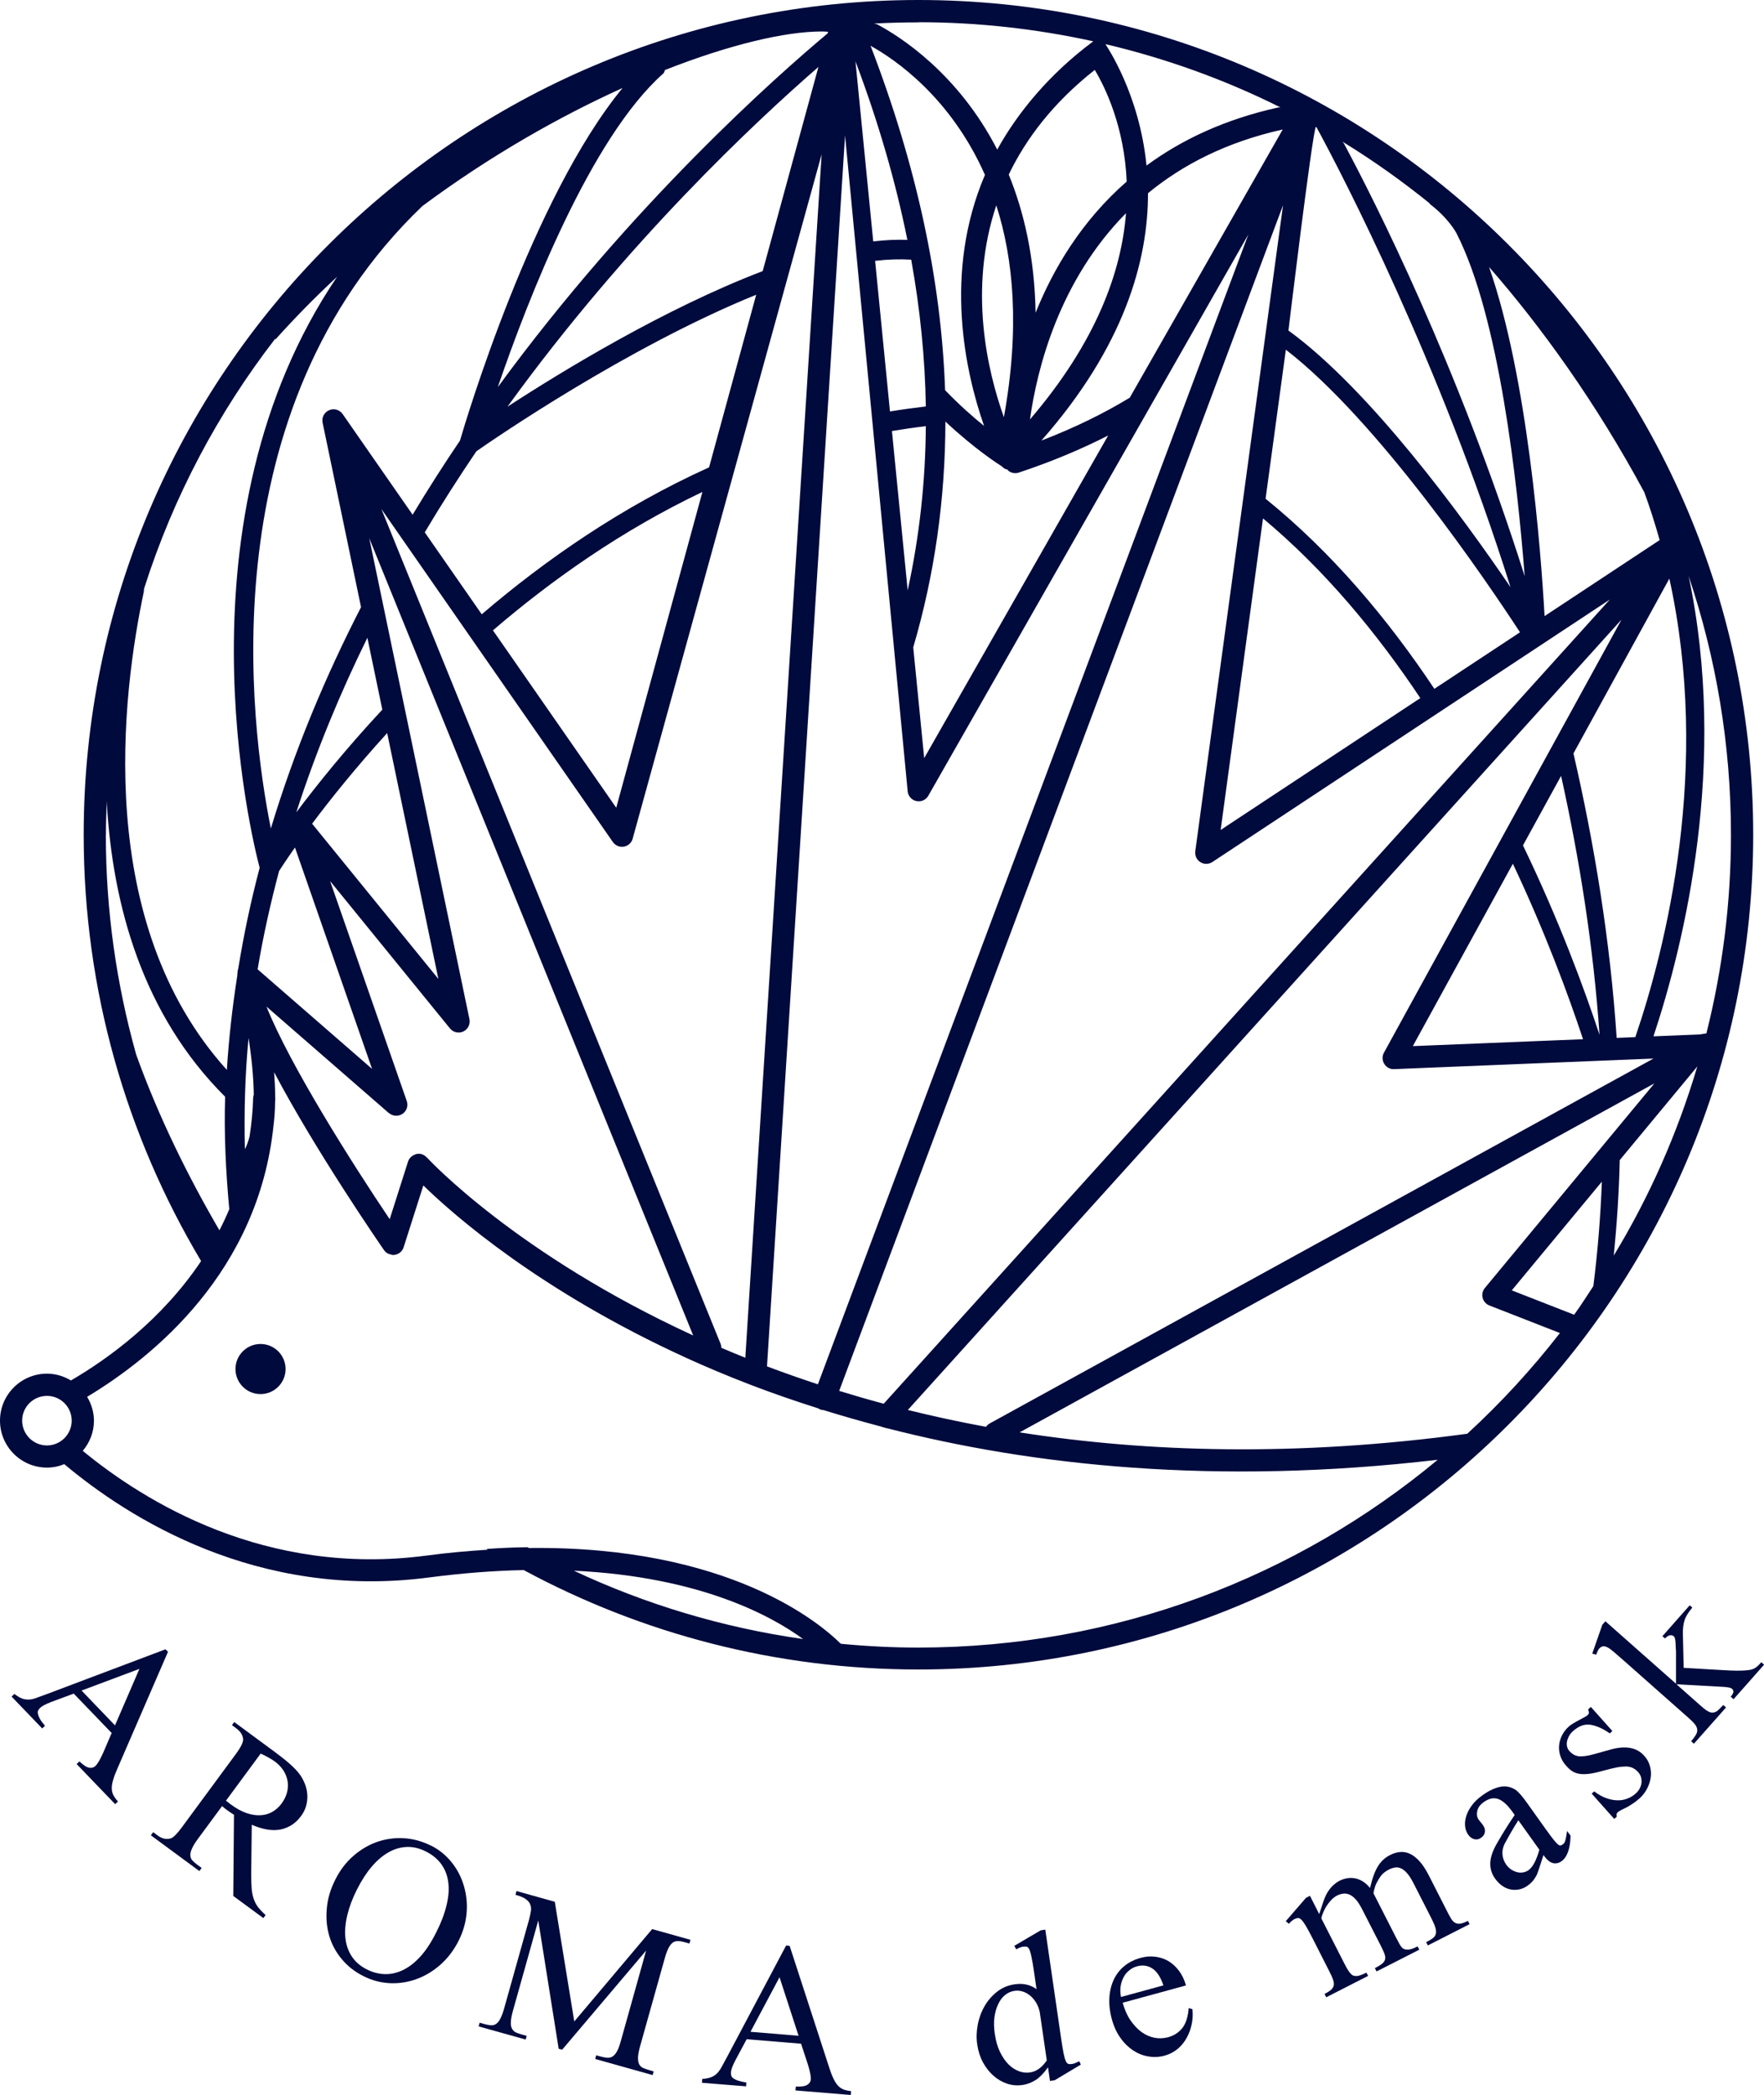 <?xml version="1.0" encoding="UTF-8"?>
<svg id="_レイヤー_2" data-name="レイヤー 2" xmlns="http://www.w3.org/2000/svg" viewBox="0 0 225.34 267.61">
  <defs>
    <style>
      .cls-1 {
        fill: #000a3c;
      }
    </style>
  </defs>
  <g id="contents">
    <g>
      <g>
        <circle class="cls-1" cx="33.28" cy="174.88" r="3.2"/>
        <path class="cls-1" d="M117.33,0C58.53,0,10.69,47.84,10.69,106.64c0,19.85,5.47,38.45,14.96,54.38,.01,.02,.03,.05,.04,.07-5.01,7.48-11.79,12.43-16.63,15.25-.9-.54-1.94-.87-3.06-.87-3.31,0-6,2.69-6,6s2.69,6,6,6c.78,0,1.53-.16,2.21-.44,8.16,6.85,24.65,17.37,46.63,14.47,4.35-.57,8.35-.86,12.06-.94,15.02,8.1,32.19,12.7,50.42,12.7,58.8,0,106.64-47.84,106.64-106.64S176.13,0,117.33,0Zm100.69,131.89s-.02,.07-.03,.11c-.45,.07-.85,.13-.86,.14l-5.91,.24c3.98-11.96,9.53-34.93,4.49-58.81,3.49,10.39,5.41,21.5,5.41,33.07,0,8.71-1.09,17.17-3.11,25.25Zm-16.89,35.98s0,0,0,0c-.02,.02-.04,.05-.05,.07l-7.96-3.11,11.51-13.89c-.17,4.46-.53,8.92-1.09,13.35-.8,1.19-1.55,2.42-2.4,3.58h0ZM168.18,16.26c3.35,6.15,15.75,30.05,24.78,58.75-6.22-9.14-17.99-25.25-28.37-32.79,0,0,2.97-24.66,3.49-26.01,.03,.02,.07,.04,.1,.05Zm-6.51,47.45l2.59-19.04c11.79,9.1,25.67,29.6,29.91,36.1l-10.94,7.22c-5.92-8.89-13.07-17.42-21.56-24.28Zm19.76,25.47l-25.5,16.84,5.41-39.8c7.86,6.56,14.52,14.6,20.1,22.96ZM116.4,33.17c1.15,6.36,1.77,12.62,1.87,18.75-1.54,.18-3.07,.39-4.58,.64l-1.9-19.24c1.62-.19,3.16-.24,4.61-.15Zm-4.85-2.34l-2.27-23c2.92,7.75,5.13,15.35,6.63,22.81-1.39-.05-2.84,.02-4.36,.2Zm6.72,23.61c-.05,7.16-.83,14.15-2.32,20.97l-2.01-20.35c1.43-.24,2.87-.45,4.33-.62Zm2.51-.58c3.81,3.57,6.88,5.51,7.14,5.67,0,0,.03,.02,.03,.02,0,0,0,0,0,0,.21,.22,.45,.39,.75,.44,.06,.06,.1,.14,.17,.19,.24,.17,.53,.26,.83,.26,.15,0,.3-.02,.44-.07,4.27-1.42,8.05-3.02,11.42-4.74l-23.5,41.21-1.4-14.15c2.73-9.29,4.09-18.91,4.11-28.84Zm12.25,2.42c10.6-12.03,13.63-23,13.62-31.6,4.38-3.61,10-6.53,17.21-8.14l-19.54,34.26c-3.24,1.97-6.98,3.82-11.29,5.48Zm-1.46-2.7c.92-6.55,3.74-17.72,12.27-26.35-.57,7.36-3.72,16.38-12.27,26.35Zm.72-13.63c-.12-7.02-1.47-12.85-3.43-17.65,2.22-4.62,5.7-9.2,10.99-13.37,1.32,2.2,3.78,7.24,4.08,14.26-5.71,4.99-9.34,11.05-11.64,16.76Zm-4.05,13.34c-2.08-5.82-4.57-16.29-.97-27.06,2.21,6.86,3.02,15.75,.97,27.06Zm-2.55,1.1c-1.44-1.16-3.15-2.67-4.96-4.55-.49-14.09-3.67-28.78-9.52-43.99,3.08,1.7,10.21,6.54,14.61,16.49-5.37,12.56-2.47,25.31-.12,32.04Zm-64.15,24.08l-7.28-10.47c2.16-3.63,4.37-7.07,6.59-10.35,2.03-1.42,19.25-13.3,35.75-20l-6.02,22.05c-11.17,5.05-20.91,11.81-29.04,18.77Zm28.19-15.63l-11.01,40.34-15.75-22.66c7.55-6.48,16.53-12.81,26.76-17.68Zm-24.9-10.89c.04-.05,.08-.11,.12-.17,15.16-20.91,31.53-36.22,39.6-43.23l-7.12,26.08c-12.45,4.76-25.41,12.64-32.6,17.32Zm-1.22-2.56c3.87-11.27,11.84-31.78,21.12-40,.13-.12,.15-.29,.22-.45,8.24-3.24,15.35-4.92,20.03-4.92,.29,0,.53,.02,.8,.04l-.05,.2c-6.48,5.42-25,21.78-42.1,45.14Zm15.92-38.15c-11.55,14.03-20.05,42.57-20.77,45.04-2.04,3.01-4.06,6.17-6.05,9.47l-8.94-12.86c-.39-.56-1.11-.76-1.73-.49-.62,.27-.97,.93-.83,1.59l4.91,23.57c-4.49,8.73-8.48,18.2-11.52,28.27-2.71-13.48-7.84-53.5,19.36-79.51,8.59-6.38,17.45-11.41,25.57-15.08ZM37.85,103.77c2.53-7.83,5.63-15.3,9.08-22.3l1.91,9.18c-4.71,5.06-8.39,9.65-10.99,13.12Zm11.61-10.12l6.54,31.4-16.13-19.83c2.32-3.1,5.54-7.13,9.58-11.57Zm-13.81,17.61c.27-.42,.96-1.48,2.03-3l9.85,28.28-14.62-12.72c.71-4.27,1.65-8.45,2.74-12.55Zm14.04,30.92c.49,.42,1.2,.46,1.73,.1,.53-.36,.76-1.03,.54-1.64l-9.79-28.09,15.31,18.82c.41,.51,1.12,.67,1.71,.39,.59-.28,.91-.93,.78-1.57l-12.8-61.44,41.38,101.84c-22.57-10.37-33.82-22.51-34.04-22.76-.02-.02-.05-.02-.06-.04-.15-.15-.33-.27-.53-.34,0,0-.02-.01-.03-.01,0,0,0,0,0,0-.22-.07-.44-.07-.65-.03-.02,0-.04,0-.07,0-.04,0-.06,.04-.1,.05-.16,.05-.31,.12-.44,.23-.05,.04-.1,.07-.14,.11-.16,.16-.29,.34-.36,.56l-2.35,7.38c-4.69-6.97-12.72-19.61-15.74-27.16l15.65,13.62Zm-.97-77.16l29.57,42.54c.33,.47,.9,.7,1.46,.58,.56-.12,.99-.56,1.1-1.12L104.96,19.71l-9.75,153.73c-1.04-.42-2.06-.84-3.06-1.27,0-.16-.03-.33-.09-.49L48.72,65.02ZM107.95,17.29l8.01,83.9c.11,.59,.57,1.05,1.16,1.15,.6,.1,1.18-.18,1.47-.7L159.47,29.95l-54.99,146.88c-2.24-.74-4.41-1.5-6.5-2.29L107.95,17.29Zm55.95,8.93l-11.21,82.52c-.07,.55,.18,1.1,.65,1.39,.47,.3,1.07,.29,1.54-.02l50.76-33.52-92.75,102.72c-1.95-.52-3.84-1.07-5.69-1.64L163.9,26.22Zm46.12,36.58c.76,2.06,1.41,4.13,1.99,6.19l-14.7,9.71c-.48-8.51-2.17-30.54-7.09-44.59,6.59,7.53,13.64,17.28,19.79,28.7Zm-2.92,16.42l-30.31,55.25c-.25,.45-.23,1,.04,1.43,.27,.44,.77,.71,1.26,.67l33.13-1.35-84.79,46.61c-.2,.11-.35,.26-.47,.43-3.46-.63-6.78-1.36-9.99-2.15l91.11-100.9Zm-12.55,28.77l4.87-8.88c2.36,10.65,4.13,21.78,4.91,33.08-1.99-6.02-5.19-14.68-9.78-24.2Zm7.67,24.76l-21.74,.88,12.78-23.3c4.15,8.8,7.09,16.77,8.96,22.41Zm6.68-.27l-2.38,.1c-.83-12.45-2.84-24.71-5.52-36.34l12.25-22.33c5.31,24.18-.4,46.98-4.35,58.58Zm-26.19-106.43c-.06-.04-.14-.05-.2-.1,2.52,1.88,3.52,3.79,3.56,3.87,5.44,10.66,7.78,31.86,8.7,43.78-8.57-27.05-19.19-48-23.12-55.32-.04-.03-.1-.11-.15-.17,.04,.02,.09,.04,.13,.07,3.87,2.38,7.57,5.02,11.09,7.87Zm-19.37-12.45c.08,.04,.15,.09,.23,.13-.08,0-.17,0-.21-.02-6.89,1.52-12.44,4.15-16.9,7.44-.91-9.25-5.16-15.32-5.21-15.46,0-.02-.01-.02-.02-.04,.01,0,.03,0,.04,0,7.72,1.83,15.11,4.5,22.06,7.95ZM117.33,2.84c7.63,0,15.05,.85,22.21,2.41,.04,0,.07,.02,.11,.03,0,0-.02,.03-.03,.03-5.57,4.13-9.66,9.13-12.23,13.8-5.01-9.75-12.43-14.46-15.37-16.02-.09,0-.21-.03-.34-.08,.11,0,.21-.02,.32-.02,1.77-.09,3.54-.13,5.33-.13ZM35.13,43.29s.03-.04,.05-.06c0,.05-.02,.11-.02,.16,2.53-2.82,5.17-5.51,7.9-8.03-20.98,30.99-10.89,71.72-9.89,75.49-1.11,4.19-2.02,8.48-2.73,12.85-.08,.26-.12,.59-.13,.93-.61,3.95-1.08,7.96-1.33,12.04-16.99-18.8-13.48-47.79-10.52-61.49-.06,.18-.13,.33-.19,.5,.06-.2,.11-.4,.17-.6,3.71-11.62,9.41-22.35,16.7-31.79Zm-2.72,96.59c-.03,.11-.07,.21-.07,.33-.04,1.73-.22,3.37-.46,4.97-.16,.6-.35,1.16-.6,1.62-.11-4.8,.02-9.55,.47-14.2,.39,2.48,.64,4.99,.67,7.28ZM13.53,106.64c0-1.37,.05-2.72,.1-4.08,0-.09,.02-.17,.02-.26,0,.12,0,.25,0,.36,.75,12.93,4.54,26.91,15.11,37.44-.15,4.71,.08,9.51,.53,14.36-.39,.93-.81,1.83-1.26,2.7-4.01-6.89-7.71-14.36-10.59-22.32-.02-.07-.05-.14-.07-.22h0c-2.49-8.91-3.85-18.29-3.85-27.99Zm-7.53,78c-1.74,0-3.17-1.42-3.17-3.17s1.42-3.16,3.17-3.16,3.16,1.42,3.16,3.16-1.42,3.17-3.16,3.17Zm67.31,16c16.16,.77,25.28,5.8,29.28,8.73-10.33-1.47-20.16-4.45-29.28-8.73Zm34.16,9.32s-.06,0-.09-.01c-2.55-2.53-14.21-12.51-39.81-12.21-.06-.03-.13-.06-.19-.1-1.68,.02-3.44,.1-5.24,.22,.06,.03,.11,.06,.17,.1-2.5,.16-5.09,.38-7.84,.75-20.51,2.71-35.99-6.87-43.9-13.38,0,0,0,0,0,0,.88-1.04,1.43-2.37,1.43-3.84,0-1.12-.33-2.16-.87-3.06,8.5-5.11,21.88-16.02,23.81-34.65,.12-.96,.19-1.95,.2-2.98,0-.17,.03-.34,.03-.51,0-.03-.01-.06-.02-.09,0-1.07-.05-2.15-.13-3.23,5.36,10.15,13.54,22,14.05,22.74,.14,.21,.35,.36,.57,.46,.06,.03,.14,.03,.2,.05,.13,.04,.25,.09,.38,.09,.07,0,.14,0,.21-.02,.53-.08,.97-.45,1.13-.96l2.52-7.9c3.96,3.86,14.95,13.5,33.51,21.99,2.53,1.16,5.29,2.32,8.23,3.45,.08,.03,.15,.06,.23,.09,2.67,1.02,5.53,2.01,8.52,2.96,.07,.04,.13,.1,.21,.13,.14,.05,.29,.07,.44,.08,2.34,.73,4.8,1.43,7.34,2.1,.15,.07,.32,.11,.48,.14,.07,.01,.13,.08,.21,.08,.02,0,.04-.01,.06-.01,18.42,4.74,41.93,7.36,70.35,4.03-17.99,14.97-41.11,23.99-66.35,23.99-3.33,0-6.61-.17-9.86-.48Zm79.93-26.81c-21.77,2.95-40.8,2.38-57.15-.18l81.09-44.58-21.66,26.14c-.29,.35-.4,.82-.28,1.26,.11,.44,.43,.8,.86,.97l9.01,3.52c-3.59,4.62-7.55,8.93-11.85,12.88Zm29.42-46.92c-2.54,8.56-6.13,16.67-10.67,24.15,.4-4.06,.67-8.12,.76-12.19l9.91-11.96Z"/>
      </g>
      <g>
        <path class="cls-1" d="M14.24,221.35l-4.82-5.01-2.88,1.07c-.7,.27-1.19,.53-1.43,.76-.1,.11-.18,.21-.24,.33s-.06,.26-.02,.43c.03,.18,.12,.39,.25,.64,.14,.25,.36,.54,.65,.88l-.36,.34-3.91-4.07,.36-.34c.36,.28,.68,.47,.96,.58,.29,.11,.58,.15,.89,.14s.65-.09,1.03-.24c.38-.13,.85-.31,1.4-.51l15.02-5.67,.32,.32-6.43,14.84c-.27,.61-.47,1.12-.58,1.54-.13,.42-.18,.78-.17,1.09,0,.31,.08,.6,.21,.85,.13,.25,.32,.51,.58,.8l-.36,.34-4.92-5.12,.36-.34c.51,.49,.93,.76,1.26,.81s.58-.03,.8-.24c.27-.27,.59-.83,.97-1.67l1.1-2.56Zm.45-.95l3.12-7.22-7.39,2.77,4.27,4.45Z"/>
        <path class="cls-1" d="M33.65,245.02l-3.85-2.83,.09-10.37c-.18-.12-.36-.23-.5-.33-.15-.1-.28-.19-.4-.28-.1-.07-.2-.15-.3-.23-.1-.09-.21-.17-.32-.27l-3.1,4.2c-.37,.51-.63,.93-.77,1.28-.15,.34-.21,.63-.18,.88,.03,.24,.12,.45,.28,.61,.16,.17,.36,.34,.59,.51l.57,.42-.29,.4-6.2-4.57,.3-.4,.55,.41c.59,.44,1.18,.56,1.73,.37,.32-.12,.79-.59,1.39-1.41l6.88-9.34c.66-.89,.96-1.53,.94-1.91-.05-.52-.33-.98-.88-1.38l-.55-.41,.29-.4,5.26,3.88c.77,.57,1.42,1.09,1.94,1.56,.52,.47,.92,.9,1.19,1.28,.28,.39,.49,.8,.66,1.24s.26,.89,.29,1.36c.02,.47-.03,.93-.16,1.4-.13,.46-.34,.9-.66,1.31-.66,.9-1.52,1.46-2.57,1.69-1.05,.22-2.28,.02-3.71-.6l-.07,6.33c0,.74,.02,1.36,.06,1.87,.05,.51,.14,.95,.28,1.32,.13,.38,.32,.73,.56,1.04,.25,.31,.55,.63,.94,.98l-.3,.4Zm-4.77-14.99c.13,.11,.25,.19,.35,.27,.09,.08,.17,.14,.25,.19,.68,.51,1.35,.88,1.98,1.1,.64,.22,1.23,.32,1.79,.29,.56-.02,1.07-.17,1.53-.43s.86-.62,1.19-1.07c.33-.45,.56-.91,.69-1.4,.13-.48,.16-.96,.08-1.44-.08-.47-.25-.92-.52-1.36-.28-.43-.63-.81-1.09-1.15-.43-.32-1.04-.66-1.83-1.03l-4.43,6.01Z"/>
        <path class="cls-1" d="M55.05,235.75c1.03,.51,1.9,1.22,2.62,2.11,.72,.89,1.24,1.88,1.57,2.98s.47,2.25,.37,3.46c-.09,1.22-.43,2.42-1.02,3.6-.61,1.21-1.38,2.23-2.32,3.06-.94,.83-1.95,1.44-3.05,1.84-1.09,.4-2.23,.58-3.41,.53-1.17-.06-2.3-.35-3.38-.9-1.1-.55-2.02-1.27-2.76-2.16-.75-.89-1.29-1.89-1.61-2.98s-.43-2.27-.31-3.51c.1-1.24,.47-2.48,1.11-3.73,.58-1.15,1.32-2.13,2.24-2.94,.92-.81,1.92-1.41,3-1.8,1.09-.39,2.23-.56,3.42-.5,1.2,.06,2.37,.37,3.53,.95Zm-.66,.75c-.81-.41-1.62-.6-2.42-.57-.81,.03-1.59,.26-2.33,.68-.76,.43-1.48,1.04-2.16,1.84-.68,.8-1.3,1.77-1.88,2.91-.57,1.13-.98,2.22-1.23,3.26-.25,1.04-.34,2.02-.25,2.91,.09,.89,.36,1.68,.81,2.37,.45,.69,1.08,1.24,1.91,1.66,.74,.38,1.5,.58,2.27,.61,.77,.03,1.54-.13,2.31-.49,.77-.36,1.53-.93,2.25-1.72,.73-.79,1.41-1.83,2.05-3.11,.62-1.21,1.05-2.35,1.31-3.43,.27-1.07,.35-2.04,.24-2.93-.11-.89-.4-1.66-.88-2.34-.48-.67-1.15-1.23-2.02-1.66Z"/>
        <path class="cls-1" d="M71.37,261.73l-2.61-16.41-3.24,11.55c-.17,.6-.25,1.07-.26,1.43-.02,.36,.03,.64,.15,.85,.11,.21,.28,.37,.49,.47,.22,.1,.47,.19,.77,.27l.61,.17-.13,.47-6.01-1.68,.13-.47,.61,.17c.31,.08,.58,.14,.81,.16,.25,.02,.47-.04,.66-.16,.2-.13,.39-.35,.55-.66,.17-.32,.34-.76,.5-1.33l3.17-11.3c.11-.41,.19-.77,.24-1.09,.06-.32,.03-.62-.07-.88-.09-.26-.29-.49-.58-.7-.28-.21-.73-.39-1.31-.55l.13-.48,4.89,1.37,2.49,15.29,9.95-11.8,4.89,1.37-.13,.48-.59-.17c-.32-.09-.59-.14-.84-.15s-.46,.05-.66,.17c-.2,.13-.38,.36-.55,.66-.17,.32-.34,.76-.5,1.33l-3.17,11.3c-.16,.6-.25,1.07-.26,1.43,0,.36,.04,.64,.15,.85s.28,.37,.5,.47c.21,.09,.47,.19,.77,.27l.58,.17-.13,.47-7.34-2.06,.13-.47,.61,.17c.3,.08,.58,.13,.82,.15,.24,.01,.47-.04,.67-.17s.39-.35,.56-.66c.17-.3,.33-.74,.49-1.32l3.23-11.55-10.73,12.67-.43-.12Z"/>
        <path class="cls-1" d="M102.31,261.06l-6.93-.57-1.45,2.71c-.35,.67-.54,1.18-.56,1.53,0,.14,0,.28,.04,.4,.03,.13,.12,.24,.26,.35,.15,.11,.35,.21,.61,.3,.27,.09,.62,.17,1.06,.24l-.03,.49-5.64-.46,.04-.49c.45-.03,.82-.1,1.11-.21,.28-.1,.54-.27,.76-.48,.21-.21,.42-.5,.61-.85,.2-.36,.43-.79,.71-1.31l7.52-14.19,.45,.04,5,15.38c.2,.64,.39,1.15,.58,1.54,.18,.4,.38,.7,.59,.93s.46,.4,.72,.5,.58,.17,.96,.21l-.04,.49-7.07-.58,.05-.49c.71,.03,1.2-.05,1.47-.23,.28-.18,.43-.42,.45-.7,.02-.38-.11-1.02-.38-1.9l-.87-2.65Zm-.3-1.02l-2.43-7.47-3.71,6.97,6.14,.51Z"/>
        <path class="cls-1" d="M133.85,264.11c-.5,.7-1,1.23-1.52,1.57-.52,.34-1.11,.57-1.75,.66s-1.29,.04-1.92-.17c-.63-.21-1.21-.54-1.73-1-.53-.46-.98-1.03-1.35-1.7-.37-.68-.62-1.45-.74-2.29-.13-.83-.1-1.68,.06-2.53,.16-.86,.45-1.65,.87-2.38,.41-.72,.95-1.34,1.6-1.85,.65-.51,1.41-.83,2.27-.95,1.05-.15,1.98,.05,2.77,.62l-.32-2.21c-.12-.84-.23-1.47-.33-1.92-.09-.45-.19-.77-.28-.96-.1-.2-.21-.31-.34-.33s-.28-.02-.44,0c-.27,.03-.56,.15-.88,.34l-.25-.45,3.37-1.98,.59-.09,2.02,13.89c.12,.83,.23,1.48,.32,1.93,.09,.45,.19,.78,.28,.99,.11,.2,.22,.32,.35,.35,.12,.03,.27,.03,.45,0,.23-.03,.53-.15,.92-.35l.2,.43-3.34,2-.6,.09-.25-1.72Zm-.13-.92l-.9-6.18c-.11-.49-.28-.91-.51-1.27-.23-.36-.5-.66-.8-.89s-.62-.39-.95-.48c-.33-.09-.65-.11-.96-.06-.46,.06-.86,.25-1.23,.55-.36,.29-.65,.69-.87,1.18-.23,.48-.39,1.04-.47,1.68-.09,.63-.06,1.34,.05,2.09,.13,.89,.35,1.66,.66,2.3,.32,.65,.68,1.18,1.09,1.59s.85,.7,1.34,.88c.47,.17,.95,.22,1.41,.15,.8-.11,1.52-.62,2.14-1.53Z"/>
        <path class="cls-1" d="M143.41,255.82c.25,.88,.57,1.62,.99,2.24,.43,.62,.9,1.13,1.41,1.5,.52,.38,1.07,.62,1.66,.74,.58,.11,1.16,.09,1.73-.06,.77-.21,1.37-.6,1.83-1.17,.45-.57,.73-1.43,.82-2.56l.47,.14c.07,.6,.05,1.21-.07,1.83s-.32,1.21-.62,1.76c-.29,.55-.67,1.04-1.15,1.45s-1.04,.71-1.68,.89c-.7,.19-1.39,.23-2.09,.11-.7-.11-1.34-.37-1.96-.77-.6-.4-1.15-.93-1.62-1.6-.48-.66-.85-1.47-1.1-2.39-.27-1-.37-1.94-.31-2.81,.06-.86,.26-1.63,.59-2.31s.79-1.25,1.37-1.71,1.25-.79,2.01-1c.66-.18,1.28-.23,1.89-.15s1.16,.26,1.68,.56c.51,.31,.96,.72,1.35,1.24s.69,1.15,.89,1.87l-8.09,2.21Zm-.2-.73l5.41-1.48c-.36-1.06-.83-1.78-1.42-2.16-.58-.38-1.24-.47-1.97-.27-.34,.09-.66,.26-.95,.49-.29,.23-.54,.51-.72,.85-.19,.34-.32,.72-.4,1.16-.07,.44-.06,.91,.04,1.41Z"/>
        <path class="cls-1" d="M168.53,244.47c.2-.6,.35-1.07,.47-1.41,.12-.35,.19-.56,.24-.65,.19-.49,.46-.91,.78-1.29,.32-.37,.7-.66,1.09-.87,.69-.34,1.37-.44,2.05-.3,.69,.15,1.31,.55,1.85,1.22,.16-.67,.33-1.25,.51-1.72,.17-.47,.38-.87,.59-1.19,.21-.31,.44-.57,.68-.78,.24-.2,.51-.39,.81-.53,.39-.2,.8-.33,1.22-.37,.41-.05,.83,.02,1.24,.2,.41,.18,.83,.49,1.24,.94,.41,.44,.81,1.04,1.2,1.8l2.37,4.65c.17,.35,.34,.65,.49,.9,.15,.25,.31,.43,.51,.54,.19,.11,.41,.15,.66,.12,.26-.04,.59-.16,.99-.36l.21,.42-5.33,2.72-.22-.42,.23-.12c.28-.14,.5-.29,.68-.43,.18-.15,.28-.33,.33-.53,.05-.2,.03-.45-.05-.74-.08-.29-.24-.66-.46-1.11l-2.37-4.65c-.27-.51-.52-.92-.78-1.21-.25-.29-.51-.5-.76-.62-.26-.12-.51-.17-.77-.13s-.54,.13-.82,.27c-.21,.11-.4,.23-.59,.38-.18,.14-.35,.32-.5,.54-.16,.23-.32,.5-.48,.81-.16,.31-.29,.74-.39,1.29l2.88,5.65c.2,.39,.36,.69,.48,.9,.12,.21,.24,.36,.34,.45,.1,.09,.21,.14,.3,.16,.1,.02,.24,.04,.4,.04,.28,.01,.7-.13,1.24-.41l.22,.42-5.46,2.78-.22-.42c.42-.22,.74-.41,.95-.59,.21-.18,.33-.37,.37-.59,.03-.21-.01-.45-.12-.73-.11-.28-.27-.61-.47-1.01l-2.38-4.65c-.26-.5-.52-.9-.77-1.19-.26-.29-.53-.5-.79-.62-.27-.12-.54-.17-.8-.14-.27,.03-.54,.11-.81,.24-.27,.14-.51,.33-.74,.56-.22,.23-.41,.48-.59,.75s-.32,.55-.44,.84c-.13,.29-.21,.54-.25,.77l2.96,5.8c.18,.36,.34,.65,.48,.86s.27,.37,.38,.48c.12,.11,.23,.17,.34,.19,.11,.03,.22,.04,.34,.04,.24,0,.66-.14,1.26-.44l.22,.42-5.35,2.73-.22-.43c.37-.18,.64-.36,.83-.52,.19-.17,.3-.36,.35-.57,.04-.21,.01-.45-.09-.73-.1-.28-.25-.63-.47-1.05l-2.09-4.12c-.36-.7-.65-1.25-.88-1.64-.23-.39-.43-.67-.59-.83-.16-.17-.32-.24-.45-.23-.13,0-.29,.06-.46,.14-.11,.06-.22,.13-.34,.23-.11,.09-.23,.22-.36,.36l-.4-.33,2.58-2.98,.51-.26,1.17,2.31Z"/>
        <path class="cls-1" d="M197.16,236.99c-.25,.75-.43,1.36-.59,1.81-.15,.46-.27,.76-.37,.9-.26,.47-.61,.86-1.04,1.16-.35,.25-.7,.41-1.08,.49-.37,.07-.74,.08-1.1,.01-.37-.07-.72-.22-1.06-.45-.33-.23-.64-.54-.92-.92-.32-.45-.52-.91-.59-1.4-.08-.48-.04-1,.12-1.56,.16-.55,.45-1.17,.86-1.84,.62-1.08,1.32-2.2,2.1-3.34l-.27-.39c-.36-.49-.69-.88-1.01-1.15s-.62-.46-.93-.54-.6-.08-.88,0-.57,.22-.86,.43c-.47,.33-.74,.71-.83,1.15-.09,.44-.03,.81,.2,1.12l.48,.6c.25,.33,.34,.65,.3,.94-.05,.3-.2,.54-.48,.74-.27,.2-.55,.26-.85,.19-.31-.06-.58-.26-.81-.58-.21-.3-.35-.66-.39-1.07-.05-.4,0-.84,.14-1.29,.14-.46,.38-.92,.72-1.38,.34-.47,.8-.9,1.38-1.31,.76-.55,1.49-.89,2.18-1.05,.69-.16,1.34-.04,1.98,.34,.35,.22,.87,.8,1.55,1.76l2.38,3.34c.41,.57,.73,1,.97,1.3,.23,.29,.42,.49,.56,.61,.14,.11,.26,.15,.34,.13,.09-.02,.18-.07,.27-.14,.07-.05,.14-.11,.19-.18,.05-.07,.09-.17,.13-.29,.03-.12,.08-.28,.11-.48,.03-.2,.07-.45,.13-.76l.44,.61c-.04,1.64-.43,2.73-1.15,3.25-.35,.25-.71,.32-1.1,.24-.39-.09-.79-.43-1.21-1.02Zm-.51-.7l-2.69-3.77c-.54,.83-1.12,1.84-1.75,3-.22,.44-.32,.89-.28,1.36,.04,.48,.2,.91,.49,1.32,.18,.25,.4,.46,.64,.62,.24,.16,.49,.26,.74,.33,.25,.07,.5,.07,.76,.03,.25-.04,.49-.14,.69-.28,.55-.39,1.01-1.26,1.39-2.61Z"/>
        <path class="cls-1" d="M203.22,218.04l2.75,3.08-.33,.3c-.55-.38-1.05-.65-1.51-.83-.45-.18-.86-.28-1.22-.29s-.7,.05-1.02,.2c-.33,.15-.63,.35-.92,.61-.24,.21-.42,.43-.55,.67-.12,.24-.21,.47-.25,.7-.04,.23-.03,.45,.02,.65s.14,.38,.27,.52c.16,.19,.34,.34,.53,.46,.18,.11,.4,.19,.64,.23,.24,.03,.52,.02,.85-.02,.33-.04,.71-.12,1.17-.25l2.08-.58c1.92-.54,3.35-.28,4.31,.79,.37,.41,.61,.86,.74,1.36,.13,.49,.16,.98,.08,1.47-.07,.49-.24,.96-.48,1.42-.25,.46-.56,.85-.93,1.19-.29,.25-.6,.5-.96,.73-.35,.24-.75,.46-1.21,.67-.14,.07-.26,.13-.36,.19s-.19,.12-.26,.18c-.15,.13-.2,.32-.13,.57l-.32,.29-2.88-3.23,.32-.29c.5,.38,1,.67,1.5,.85s.97,.28,1.42,.29c.45,.02,.88-.05,1.29-.21,.41-.15,.76-.36,1.07-.64,.23-.2,.41-.43,.53-.66s.2-.47,.23-.72c.03-.24,0-.48-.06-.72-.07-.24-.19-.45-.36-.64-.2-.23-.42-.4-.65-.52-.23-.12-.51-.19-.84-.21-.33,0-.74,.03-1.21,.11-.47,.09-1.06,.24-1.77,.43-.7,.2-1.29,.33-1.76,.39-.48,.06-.91,.07-1.27,.01-.35-.05-.66-.17-.93-.34-.26-.17-.52-.4-.77-.69-.34-.37-.58-.78-.73-1.21-.16-.44-.21-.89-.18-1.34,.04-.46,.16-.9,.38-1.34,.22-.43,.52-.83,.93-1.18,.13-.11,.31-.23,.54-.37s.46-.27,.72-.4c.24-.13,.46-.25,.66-.36,.21-.11,.34-.19,.39-.24,.1-.1,.17-.19,.19-.28,.01-.09-.02-.26-.09-.49l.34-.31Z"/>
        <path class="cls-1" d="M205.09,207.11l9.01,7.97v-4.16c-.03-.38-.05-.68-.05-.91-.01-.23-.03-.41-.05-.54s-.05-.23-.07-.29c-.03-.06-.07-.11-.11-.16-.14-.12-.3-.16-.49-.13-.18,.03-.4,.16-.64,.4l-.33-.28,3.49-3.95,.33,.29c-.23,.28-.43,.55-.59,.8-.16,.25-.3,.51-.38,.77-.09,.26-.15,.54-.19,.85s-.05,.66-.04,1.04l.1,4.24,5,.29c.71,.04,1.28,.07,1.72,.07,.44,0,.77,0,.99-.02,.28-.02,.51-.04,.69-.07,.17-.02,.35-.07,.51-.14s.31-.17,.47-.3c.15-.13,.33-.31,.54-.55l.35,.32-3.9,4.41-.36-.32c.21-.26,.33-.47,.34-.62s-.06-.29-.18-.4c-.14-.12-.49-.2-1.08-.24l-6.01-.33,2.99,2.65c.3,.27,.56,.48,.75,.62,.2,.14,.38,.24,.52,.29,.15,.05,.28,.07,.38,.06,.11-.01,.22-.04,.33-.09,.11-.03,.26-.12,.41-.28,.16-.15,.36-.35,.59-.6l.36,.31-4.1,4.63-.36-.31c.27-.31,.46-.57,.6-.81s.2-.45,.18-.68c-.02-.22-.12-.45-.29-.67-.18-.23-.45-.5-.8-.81l-8.26-7.31c-.53-.47-.96-.84-1.29-1.12-.33-.27-.55-.45-.68-.52-.3-.17-.53-.24-.71-.21-.19,.03-.35,.13-.5,.3-.12,.14-.24,.4-.37,.77l-.51-.14,1.29-3.69,.39-.44Z"/>
      </g>
    </g>
  </g>
</svg>
